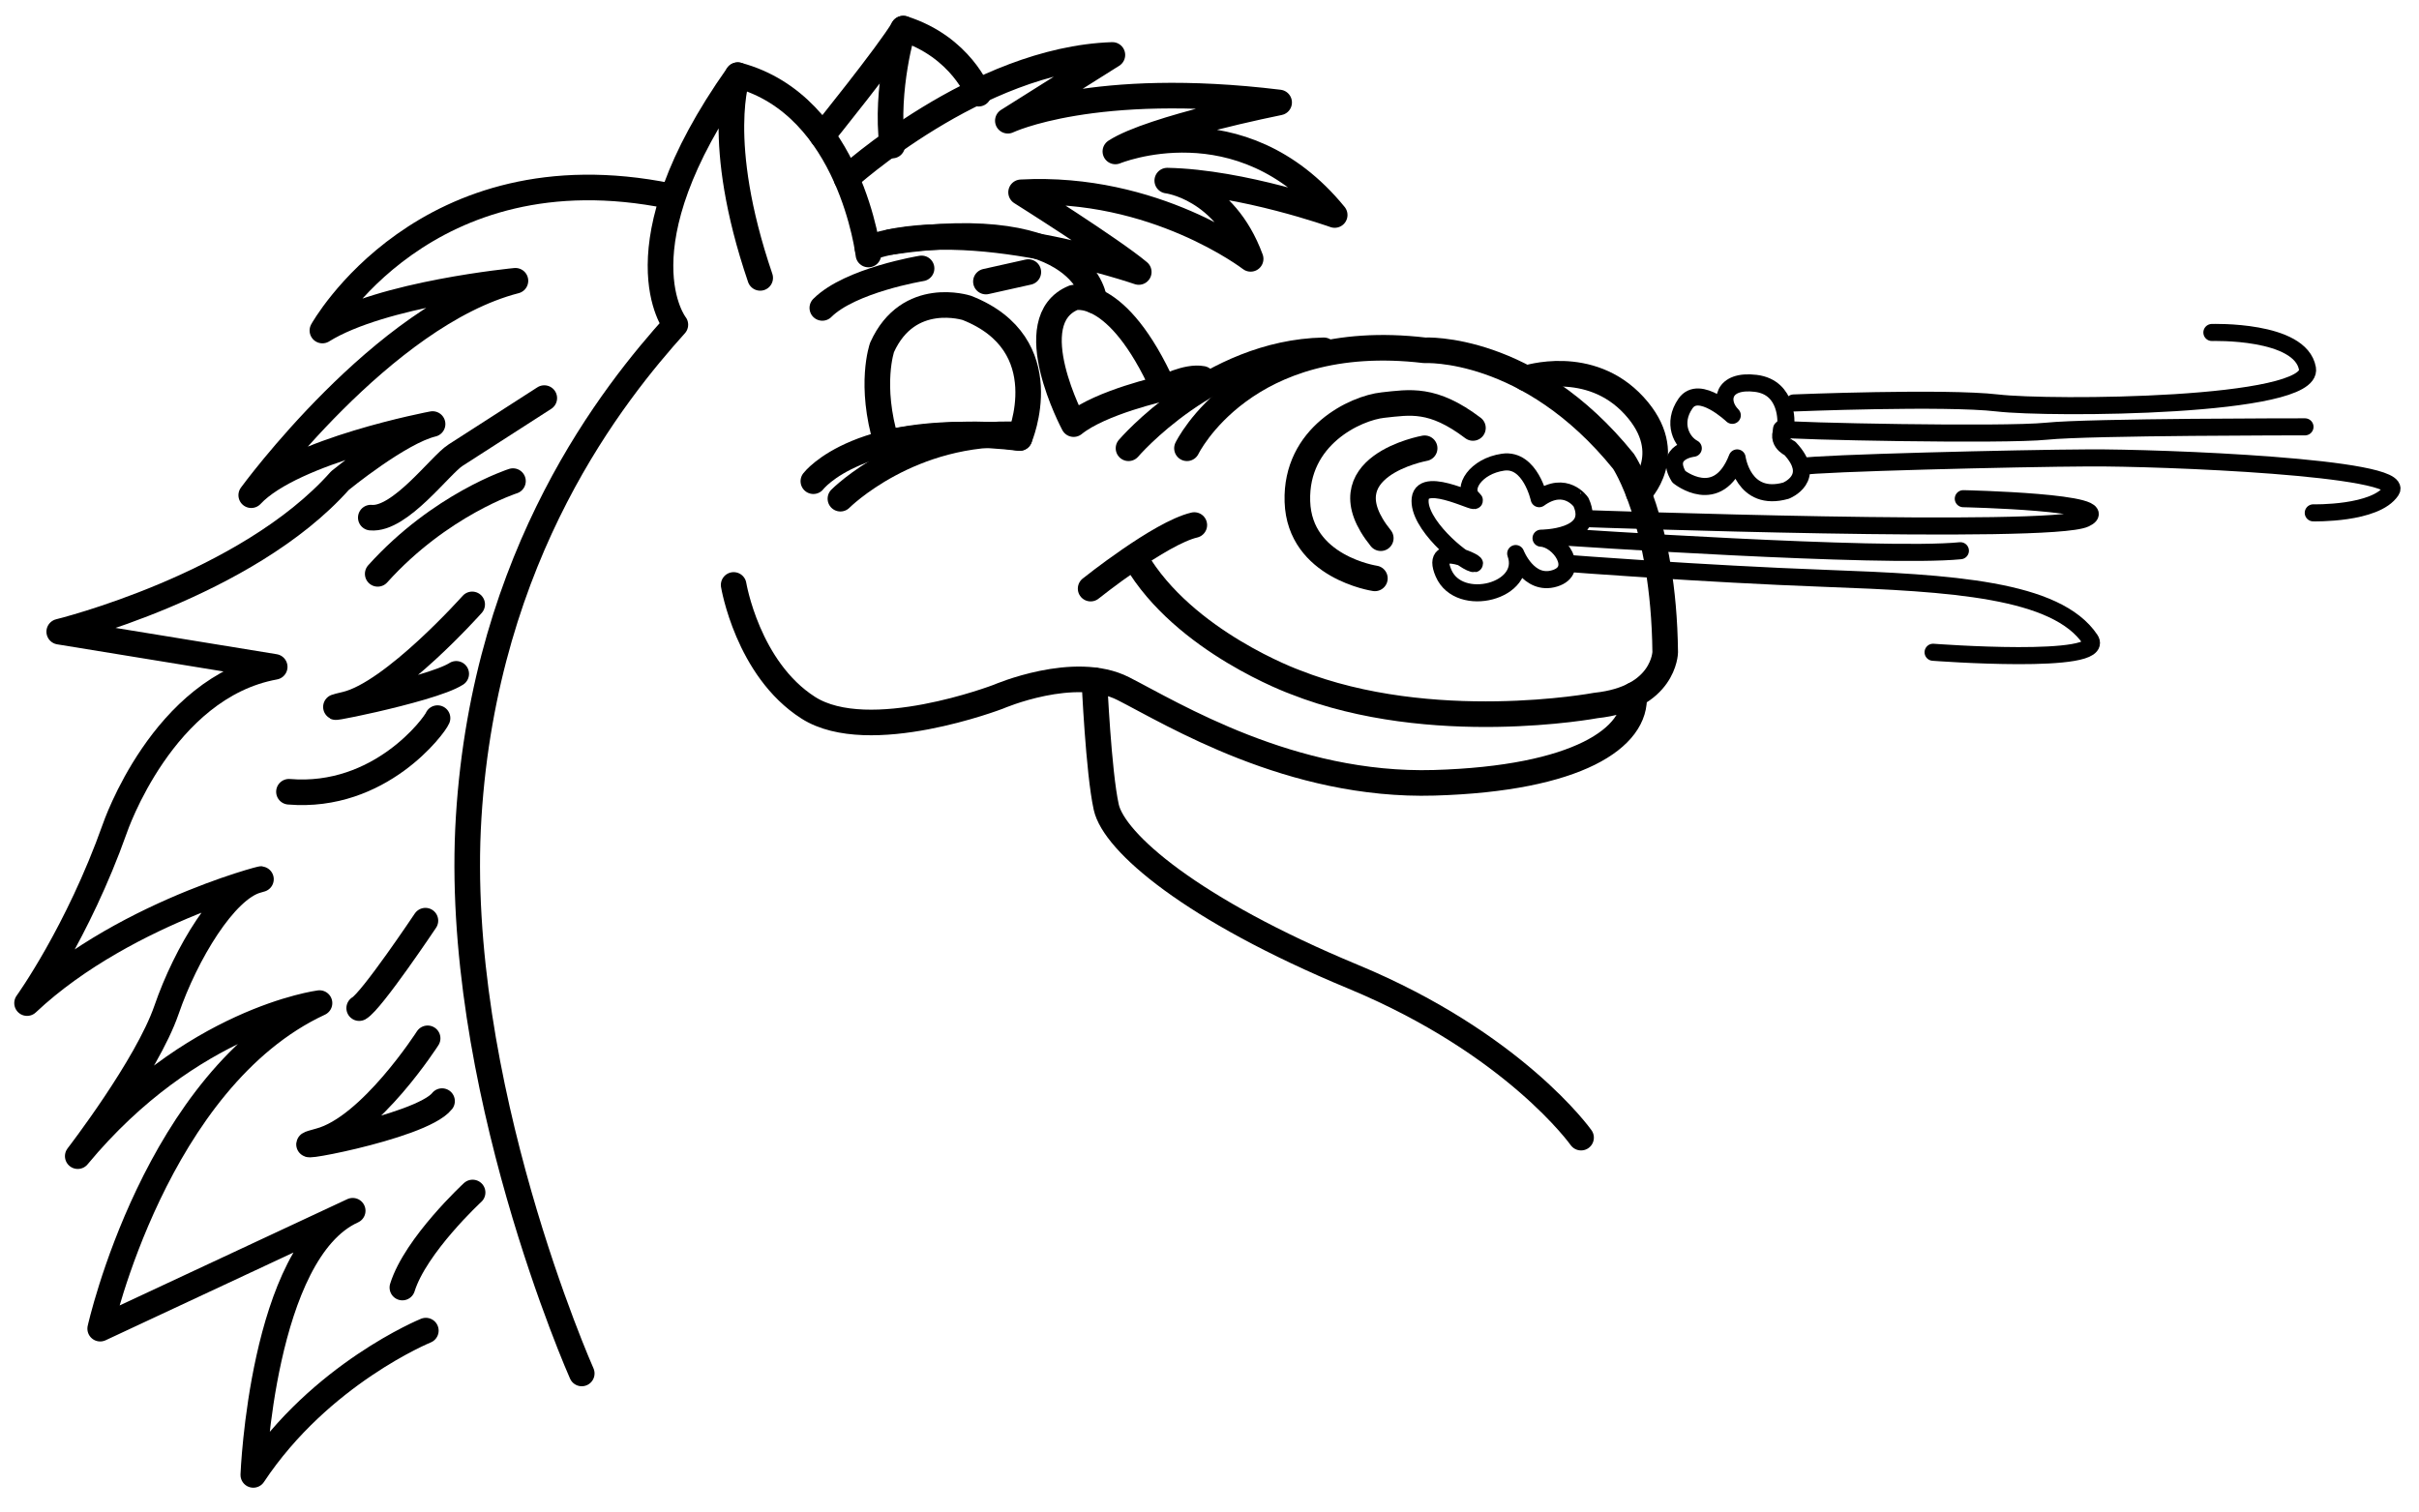 <?xml version="1.0" encoding="utf-8"?>
<!-- Generator: Adobe Illustrator 24.1.1, SVG Export Plug-In . SVG Version: 6.00 Build 0)  -->
<svg version="1.1" xmlns="http://www.w3.org/2000/svg" xmlns:xlink="http://www.w3.org/1999/xlink" x="0px" y="0px"
	 viewBox="0 0 283.46 177.17" style="enable-background:new 0 0 283.46 177.17;" xml:space="preserve">
<style type="text/css">
	.st0{display:none;}
	.st1{fill:none;stroke:#000000;stroke-width:3;stroke-linecap:round;stroke-linejoin:round;stroke-miterlimit:7;}
	.st2{fill:none;stroke:#000000;stroke-width:2;stroke-linecap:round;stroke-linejoin:round;stroke-miterlimit:7;}
</style>
<g id="Vorlage" class="st0">
</g>
<g id="Layout">
	<g>
		<path class="st1" d="M49.9,155.96c0,0-12.34,5.03-20.22,16.91c0,0,1.03-26.16,11.65-30.96l-29.59,13.82c0,0,6.51-29.25,25.7-38.16
			c0,0-15.08,1.94-28.33,17.94c0,0,8.11-10.51,10.4-17.14c2.28-6.63,6.85-14.17,10.62-15.19s-15.08,3.2-26.96,14.39
			c0,0,5.94-8.23,10.28-20.45c0,0,5.6-16.57,18.74-18.96L6.94,74.04c0,0,21.93-5.37,32.9-17.71c0,0,6.97-5.71,10.85-6.63
			c0,0-16.34,3.08-21.25,8.34c0,0,15.42-21.14,30.96-25.13c0,0-15.65,1.49-22.62,5.83c0,0,12-21.59,40.67-15.77"/>
		<path class="st1" d="M68.17,160.98c0,0-15.19-34.16-13.25-65.23s17.14-49.81,24.22-57.69c0,0-7.08-8.91,7.31-29.25
			c0,0-2.86,7.65,2.63,23.76"/>
		<path class="st1" d="M101.76,29.83c0,0-2.06-17.48-15.31-21.02"/>
		<path class="st1" d="M63.78,46.66c0,0-8.61,5.55-10.4,6.69c-1.79,1.14-6.51,7.65-9.93,7.32"/>
		<path class="st1" d="M60.11,56.39c0,0-8.52,2.73-15.85,10.87"/>
		<path class="st1" d="M55.33,70.84c0,0-9.27,10.41-14.81,11.72c-5.53,1.3,9.93-1.63,12.94-3.58"/>
		<path class="st1" d="M51.27,84.17c-0.36,0.89-6.74,9.52-17.41,8.63"/>
		<path class="st1" d="M49.85,107.91c0,0-6.29,9.41-7.76,10.25"/>
		<path class="st1" d="M50.11,121.7c0,0-6.7,10.46-12.68,12.03s11.9-1.51,14.37-4.67"/>
		<path class="st1" d="M55.38,139.77c0,0-6.68,6.17-8.23,11.14"/>
		<path class="st1" d="M114.67,10.98c0,0-2.06-5.48-8.83-7.63c0,0-2.14,7.03-1.29,13.71"/>
		<path class="st1" d="M96.36,15.9c0,0,7.78-9.63,9.49-12.54"/>
		<path class="st1" d="M99.19,20.91c0,0,15.31-13.95,31.16-14.47l-12.25,7.71c0,0,10.02-4.8,31.79-2.14c0,0-14.99,3-19.19,5.74
			c0,0,14.65-6.08,25.7,7.45c0,0-10.8-3.86-19.62-4.03c0,0,6.68,0.77,9.77,9.17c0,0-11.22-8.65-26.9-7.8c0,0,10.62,6.68,13.79,9.34
			c0,0-20.04-6.94-31.78-2.78"/>
		<line class="st1" x1="120.5" y1="31.89" x2="115.53" y2="33"/>
		<path class="st1" d="M107.99,31.46c0,0-8.36,1.37-11.63,4.63"/>
		<path class="st1" d="M136.35,45.51c0,0-7.37,1.63-10.54,4.2c0,0-6.51-12.17,0-14.82C125.81,34.89,130.87,33.35,136.35,45.51z"/>
		<path class="st1" d="M119.47,51.34c0,0,4.71-10.97-6.17-15.25c0,0-6.85-2.23-9.94,4.63c0,0-1.54,4.37,0.51,11.14
			C103.88,51.85,113.04,50.14,119.47,51.34z"/>
		<path class="st1" d="M119.47,51.34c-18.68-2.14-24.16,5.06-24.16,5.06"/>
		<path class="st1" d="M98.48,58.45c0,0,8.14-8.17,20.99-7.51"/>
		<path class="st1" d="M136.35,45.51c0,0,2.74-1.46,4.54-1.11"/>
		<path class="st1" d="M132.24,52.54c0,0,9.6-11.22,22.88-11.48"/>
		<path class="st1" d="M139.09,52.54c0,0,6.77-13.97,27.85-11.48c0,0,12.25-0.69,23.31,13.02c0,0,4.71,7.03,4.88,22.36
			c0,0-0.09,5.4-8.14,6.25c0,0-19.19,3.6-35.22-2.74c0,0-13.02-4.71-18.68-14.39"/>
		<path class="st1" d="M127.8,68.99c0,0,8.13-6.51,12.15-7.45"/>
		<path class="st1" d="M161.11,67.79c0,0-8.83-1.29-9.08-9s6.85-10.97,10.02-11.31s5.84-0.89,10.55,2.68"/>
		<path class="st1" d="M166.94,52.54c0,0-11.91,2.14-5.14,10.54"/>
		<path class="st1" d="M128.24,35.24c0,0-0.78-10.32-23.88-6.88"/>
		<path class="st1" d="M85.97,68.56c0,0,1.63,9.85,8.74,14.39c7.11,4.54,22.28-1.29,22.28-1.29s8.91-3.86,14.65-0.94
			s19.62,11.52,36.42,11.03c16.79-0.49,23.82-5.29,23.41-10.3"/>
		<path class="st1" d="M185.27,133.34c0,0-7.77-11-26.73-18.87s-28-15.75-28.91-19.87s-1.39-14.86-1.39-14.86"/>
		<path class="st2" d="M270.1,50.03c0,0-25.25-0.01-30.27,0.51c-5.03,0.52-30.27,0-31.07-0.25"/>
		<path class="st2" d="M259.19,38.97c0,0,10.4-0.34,11.2,4.23s-30.16,4.75-36.33,4.03c-6.17-0.72-23.88,0-23.88,0"/>
		<path class="st2" d="M271.07,60.11c0,0,7.31,0.18,9.14-2.6c1.83-2.77-27.08-3.89-35.42-3.84c-8.34,0.04-31.65,0.61-33.71,1.01"/>
		<path class="st2" d="M185.96,60.79c0,0,54.27,1.94,58.38,0c4.11-1.94-14.28-2.34-14.28-2.34"/>
		<path class="st2" d="M183.34,62.95c0,0,37.24,2.51,46.38,1.6"/>
		<path class="st2" d="M183.9,66.05c0,0,15.42,1.2,30.05,1.74c14.62,0.54,27.04,1.25,30.99,7.17c2.03,3.04-18.42,1.49-18.42,1.49"/>
		<path class="st2" d="M180.36,58.45c0,0-1.03-4.74-4.23-4.28s-4.88,3.08-3.53,4.28c1.36,1.2-5.84-2.91-6.18,0
			c-0.34,2.91,4.83,7.25,6.18,7.6c1.36,0.34-5.27-3.08-3.44,1.14c1.83,4.23,10.05,2.11,8.45-2.31c0,0,1.49,3.86,4.57,2.91
			c3.08-0.94,0.57-4.6-1.6-4.71c0,0,6.63,0,4.68-4.23C185.27,58.85,183.45,56.22,180.36,58.45z"/>
		<path class="st1" d="M178.81,44.35c0,0,7.46-2.5,12.68,3.2c5.22,5.7,0.54,10.26,0.54,10.26"/>
		<path class="st2" d="M209.27,49.71c0,0,0.34-4.31-3.54-4.78c-3.88-0.47-4.34,2.15-2.74,3.75c0,0-3.88-3.7-5.48-1.39
			c-1.6,2.3-0.46,4.53,0.91,5.25c0,0-3.5,0.37-1.69,3.34c0,0,4.55,3.69,6.83-2.21c0,0,0.7,5.25,5.72,3.84c0,0,3.76-1.46,0.45-4.97
			C209.72,52.54,207.67,51.65,209.27,49.71z"/>
	</g>
</g>
</svg>
